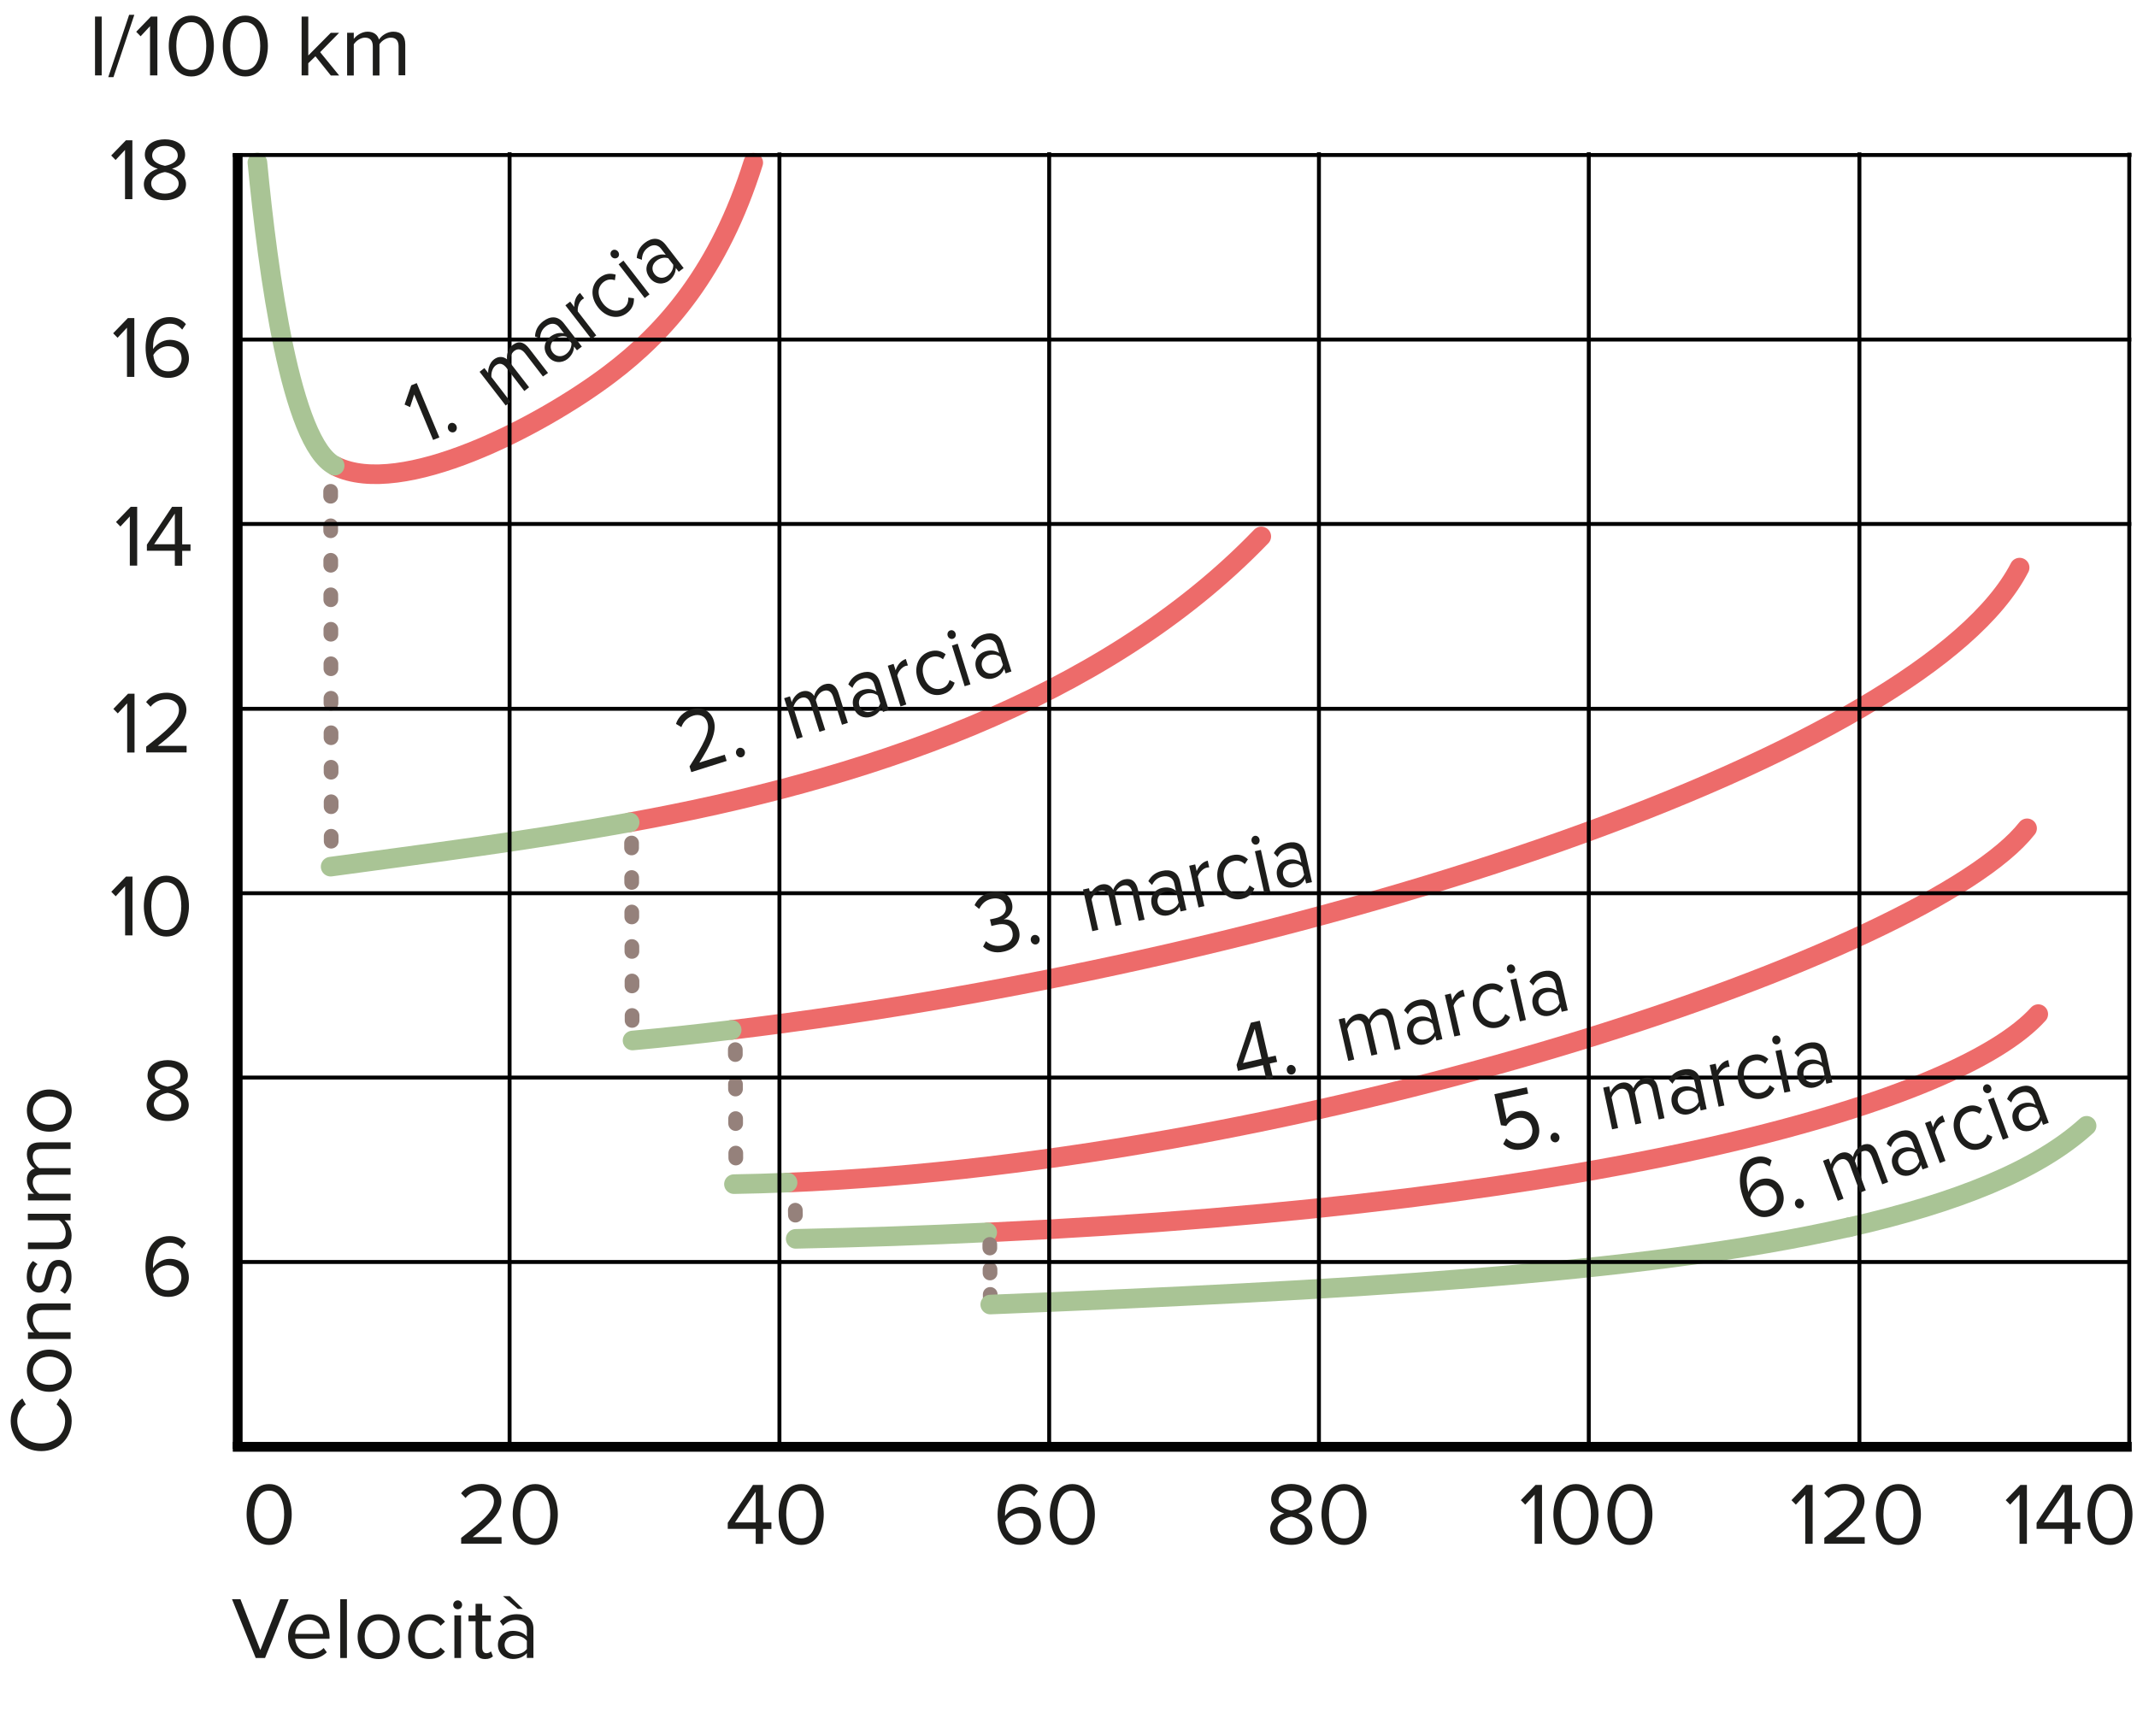 <?xml version="1.0" encoding="utf-8"?>
<!-- Generator: Adobe Illustrator 25.1.0, SVG Export Plug-In . SVG Version: 6.00 Build 0)  -->
<svg version="1.1" id="Ebene_1" xmlns="http://www.w3.org/2000/svg" xmlns:xlink="http://www.w3.org/1999/xlink" x="0px" y="0px"
	 viewBox="0 0 217.94 177.04" style="enable-background:new 0 0 217.94 177.04;" xml:space="preserve">
<style type="text/css">
	.st0{fill:none;stroke:#ED6B6A;stroke-width:2;stroke-linecap:round;stroke-linejoin:round;stroke-miterlimit:3.864;}
	.st1{fill:none;stroke:#A9C495;stroke-width:2;stroke-linecap:round;stroke-linejoin:round;stroke-miterlimit:3.864;}
	
		.st2{fill:none;stroke:#95817B;stroke-width:1.5;stroke-linecap:round;stroke-miterlimit:3.864;stroke-dasharray:0.503,3.015,0.503,3.015,0.503,3.015;}
	.st3{fill:none;}
	.st4{enable-background:new    ;}
	.st5{fill:#1D1D1B;}
	.st6{fill:none;stroke:#000000;}
	.st7{fill:none;stroke:#000000;stroke-width:0.5;}
	.st8{fill:none;stroke:#000000;stroke-width:0.503;}
	.st9{fill:none;stroke:#000000;stroke-width:1.005;}
	
		.st10{fill:none;stroke:#95817B;stroke-width:1.5;stroke-linecap:round;stroke-miterlimit:3.864;stroke-dasharray:0.364,2.185,0.364,2.185,0.364,2.185;}
	.st11{fill:none;stroke:#000000;stroke-width:0.4;}
</style>
<path class="st0" d="M100.69,125.7c64.39-3.01,99.22-13.46,107.18-22.27"/>
<path class="st1" d="M81.15,126.35c6.79-0.14,13.3-0.36,19.53-0.66"/>
<line class="st2" x1="64.41" y1="85.98" x2="64.47" y2="106.15"/>
<line class="st2" x1="74.99" y1="107.05" x2="75.05" y2="120.39"/>
<line class="st2" x1="33.72" y1="50.11" x2="33.78" y2="88.44"/>
<path class="st0" d="M64.21,83.87c23.32-4.23,48.14-12.24,64.42-29.16"/>
<path class="st0" d="M74.61,105.04c60.36-7.28,121.71-28.39,131.36-47.15"/>
<path class="st0" d="M80.31,120.61c53.92-2.19,116.56-23.54,126.42-36.13"/>
<path class="st0" d="M34.24,47.55c6.69,3.28,20.78-3.99,27.92-9.38c5.74-4.33,11.18-10.52,14.66-21.58"/>
<path class="st1" d="M26.25,16.57c1.07,11.21,3.42,28.63,7.88,30.92"/>
<path class="st1" d="M33.72,88.39c9.58-1.31,19.99-2.61,30.49-4.52"/>
<path class="st1" d="M64.51,106.12c3.36-0.31,6.73-0.67,10.11-1.08"/>
<path class="st1" d="M74.85,120.77c1.81-0.03,3.63-0.08,5.47-0.16"/>
<g>
	<rect x="5.28" y="31.33" class="st3" width="14.43" height="11.33"/>
</g>
<g class="st4">
	<path class="st5" d="M12.95,38.44v-5.02l-0.96,1.03l-0.45-0.46l1.5-1.55h0.66v6H12.95z"/>
	<path class="st5" d="M14.85,35.44c0-1.62,0.76-3.1,2.45-3.1c0.77,0,1.29,0.29,1.66,0.72l-0.38,0.56c-0.31-0.36-0.66-0.61-1.28-0.61
		c-1.17,0-1.69,1.18-1.69,2.36c0,0.08,0,0.15,0,0.23c0.26-0.41,0.93-0.94,1.7-0.94c1.08,0,1.96,0.64,1.96,1.92
		c0,1.04-0.79,1.96-2.1,1.96C15.49,38.54,14.85,37.08,14.85,35.44z M18.52,36.61c0-0.88-0.61-1.3-1.38-1.3
		c-0.6,0-1.18,0.37-1.5,0.89c0.06,0.75,0.46,1.67,1.5,1.67C18.07,37.88,18.52,37.17,18.52,36.61z"/>
</g>
<g>
	<rect x="5.28" y="50.58" class="st3" width="14.43" height="11.33"/>
</g>
<g class="st4">
	<path class="st5" d="M13.24,57.69v-5.02l-0.96,1.03l-0.45-0.46l1.5-1.55h0.66v6H13.24z"/>
	<path class="st5" d="M17.83,57.69v-1.52h-2.85v-0.62l2.57-3.86h1.03v3.83h0.85v0.66h-0.85v1.52H17.83z M17.83,52.38l-2.11,3.13
		h2.11V52.38z"/>
</g>
<g>
	<rect x="5.28" y="69.64" class="st3" width="14.43" height="11.33"/>
</g>
<g class="st4">
	<path class="st5" d="M12.97,76.75v-5.02l-0.96,1.03l-0.45-0.46l1.5-1.55h0.66v6H12.97z"/>
	<path class="st5" d="M14.91,76.75v-0.6c2.16-1.69,3.34-2.69,3.34-3.73c0-0.77-0.64-1.1-1.26-1.1c-0.72,0-1.28,0.31-1.63,0.76
		l-0.46-0.48c0.46-0.61,1.24-0.95,2.09-0.95c1,0,2.02,0.57,2.02,1.76c0,1.22-1.24,2.34-2.92,3.66h2.94v0.67H14.91z"/>
</g>
<g>
	<rect x="5.28" y="88.29" class="st3" width="14.43" height="11.33"/>
</g>
<g class="st4">
	<path class="st5" d="M12.76,95.4v-5.02l-0.96,1.03l-0.45-0.46l1.5-1.55h0.66v6H12.76z"/>
	<path class="st5" d="M14.67,92.41c0-1.47,0.65-3.1,2.3-3.1c1.64,0,2.3,1.63,2.3,3.1c0,1.46-0.66,3.11-2.3,3.11
		C15.31,95.51,14.67,93.87,14.67,92.41z M18.49,92.41c0-1.2-0.39-2.43-1.53-2.43c-1.14,0-1.53,1.23-1.53,2.43s0.39,2.44,1.53,2.44
		C18.1,94.85,18.49,93.6,18.49,92.41z"/>
</g>
<g>
	<rect x="5.28" y="107.12" class="st3" width="14.43" height="11.33"/>
</g>
<g class="st4">
	<path class="st5" d="M14.95,112.7c0-0.8,0.68-1.35,1.43-1.58c-0.69-0.2-1.33-0.66-1.33-1.44c0-1.08,1.05-1.56,2.05-1.56
		c0.99,0,2.06,0.48,2.06,1.56c0,0.78-0.65,1.24-1.34,1.44c0.75,0.22,1.43,0.77,1.43,1.58c0,1.02-0.97,1.63-2.15,1.63
		C15.91,114.33,14.95,113.73,14.95,112.7z M18.49,112.62c0-0.78-1.03-1.12-1.4-1.16c-0.37,0.04-1.4,0.38-1.4,1.16
		c0,0.65,0.65,1.04,1.4,1.04C17.83,113.67,18.49,113.27,18.49,112.62z M18.4,109.79c0-0.62-0.59-0.99-1.31-0.99
		c-0.73,0-1.3,0.37-1.3,0.99c0,0.73,0.94,0.97,1.3,1.04C17.47,110.76,18.4,110.52,18.4,109.79z"/>
</g>
<g class="st4">
	<path class="st5" d="M25.15,154.46c0-1.47,0.65-3.1,2.3-3.1c1.64,0,2.3,1.63,2.3,3.1c0,1.46-0.66,3.11-2.3,3.11
		C25.8,157.56,25.15,155.92,25.15,154.46z M28.98,154.46c0-1.2-0.39-2.43-1.53-2.43c-1.14,0-1.53,1.23-1.53,2.43
		s0.39,2.44,1.53,2.44C28.59,156.9,28.98,155.65,28.98,154.46z"/>
</g>
<g class="st4">
</g>
<g class="st4">
	<path class="st5" d="M47.03,157.45v-0.6c2.16-1.69,3.34-2.69,3.34-3.73c0-0.77-0.64-1.1-1.26-1.1c-0.72,0-1.28,0.31-1.63,0.76
		l-0.46-0.48c0.46-0.61,1.24-0.95,2.09-0.95c1,0,2.02,0.57,2.02,1.76c0,1.22-1.24,2.34-2.92,3.66h2.94v0.67H47.03z"/>
	<path class="st5" d="M52.29,154.46c0-1.47,0.65-3.1,2.3-3.1c1.64,0,2.3,1.63,2.3,3.1c0,1.46-0.66,3.11-2.3,3.11
		C52.94,157.56,52.29,155.92,52.29,154.46z M56.12,154.46c0-1.2-0.39-2.43-1.53-2.43c-1.14,0-1.53,1.23-1.53,2.43
		s0.39,2.44,1.53,2.44C55.73,156.9,56.12,155.65,56.12,154.46z"/>
</g>
<g class="st4">
</g>
<g class="st4">
	<path class="st5" d="M77.07,157.45v-1.52h-2.85v-0.62l2.57-3.86h1.03v3.83h0.85v0.66h-0.85v1.52H77.07z M77.07,152.14l-2.11,3.13
		h2.11V152.14z"/>
	<path class="st5" d="M79.41,154.46c0-1.47,0.65-3.1,2.3-3.1c1.64,0,2.3,1.63,2.3,3.1c0,1.46-0.66,3.11-2.3,3.11
		C80.06,157.56,79.41,155.92,79.41,154.46z M83.24,154.46c0-1.2-0.39-2.43-1.53-2.43s-1.53,1.23-1.53,2.43s0.39,2.44,1.53,2.44
		S83.24,155.65,83.24,154.46z"/>
</g>
<g class="st4">
</g>
<g class="st4">
	<path class="st5" d="M101.74,154.46c0-1.62,0.76-3.1,2.45-3.1c0.77,0,1.29,0.29,1.66,0.72l-0.38,0.56
		c-0.31-0.36-0.66-0.61-1.28-0.61c-1.17,0-1.69,1.18-1.69,2.36c0,0.08,0,0.15,0,0.23c0.26-0.41,0.93-0.94,1.7-0.94
		c1.08,0,1.96,0.64,1.96,1.92c0,1.04-0.79,1.96-2.1,1.96C102.38,157.56,101.74,156.09,101.74,154.46z M105.4,155.63
		c0-0.88-0.61-1.3-1.38-1.3c-0.6,0-1.18,0.37-1.5,0.89c0.06,0.75,0.46,1.67,1.5,1.67C104.95,156.9,105.4,156.19,105.4,155.63z"/>
	<path class="st5" d="M107.06,154.46c0-1.47,0.65-3.1,2.3-3.1c1.64,0,2.3,1.63,2.3,3.1c0,1.46-0.66,3.11-2.3,3.11
		C107.71,157.56,107.06,155.92,107.06,154.46z M110.89,154.46c0-1.2-0.39-2.43-1.53-2.43c-1.14,0-1.53,1.23-1.53,2.43
		s0.39,2.44,1.53,2.44C110.5,156.9,110.89,155.65,110.89,154.46z"/>
</g>
<g class="st4">
</g>
<g class="st4">
	<path class="st5" d="M129.54,155.93c0-0.8,0.68-1.35,1.43-1.58c-0.69-0.2-1.33-0.66-1.33-1.44c0-1.08,1.05-1.56,2.05-1.56
		c0.99,0,2.06,0.48,2.06,1.56c0,0.78-0.65,1.24-1.34,1.44c0.75,0.22,1.43,0.77,1.43,1.58c0,1.02-0.97,1.63-2.15,1.63
		C130.5,157.56,129.54,156.96,129.54,155.93z M133.09,155.85c0-0.78-1.03-1.12-1.4-1.16c-0.37,0.04-1.4,0.38-1.4,1.16
		c0,0.65,0.65,1.04,1.4,1.04C132.43,156.9,133.09,156.5,133.09,155.85z M133,153.02c0-0.62-0.59-0.99-1.31-0.99
		c-0.73,0-1.3,0.37-1.3,0.99c0,0.73,0.94,0.97,1.3,1.04C132.06,153.99,133,153.75,133,153.02z"/>
	<path class="st5" d="M134.77,154.46c0-1.47,0.65-3.1,2.3-3.1c1.64,0,2.29,1.63,2.29,3.1c0,1.46-0.66,3.11-2.29,3.11
		C135.42,157.56,134.77,155.92,134.77,154.46z M138.59,154.46c0-1.2-0.39-2.43-1.53-2.43c-1.14,0-1.53,1.23-1.53,2.43
		s0.39,2.44,1.53,2.44C138.21,156.9,138.59,155.65,138.59,154.46z"/>
</g>
<g class="st4">
</g>
<g class="st4">
	<path class="st5" d="M156.51,157.45v-5.02l-0.96,1.03L155.1,153l1.5-1.55h0.66v6H156.51z"/>
	<path class="st5" d="M158.42,154.46c0-1.47,0.65-3.1,2.3-3.1c1.64,0,2.3,1.63,2.3,3.1c0,1.46-0.66,3.11-2.3,3.11
		C159.07,157.56,158.42,155.92,158.42,154.46z M162.25,154.46c0-1.2-0.39-2.43-1.53-2.43s-1.53,1.23-1.53,2.43s0.39,2.44,1.53,2.44
		S162.25,155.65,162.25,154.46z"/>
	<path class="st5" d="M163.93,154.46c0-1.47,0.65-3.1,2.3-3.1c1.64,0,2.29,1.63,2.29,3.1c0,1.46-0.66,3.11-2.29,3.11
		C164.58,157.56,163.93,155.92,163.93,154.46z M167.76,154.46c0-1.2-0.39-2.43-1.53-2.43c-1.14,0-1.53,1.23-1.53,2.43
		s0.39,2.44,1.53,2.44C167.37,156.9,167.76,155.65,167.76,154.46z"/>
</g>
<g class="st4">
</g>
<g class="st4">
	<path class="st5" d="M184.11,157.45v-5.02l-0.96,1.03L182.7,153l1.5-1.55h0.66v6H184.11z"/>
	<path class="st5" d="M186.05,157.45v-0.6c2.16-1.69,3.34-2.69,3.34-3.73c0-0.77-0.64-1.1-1.26-1.1c-0.72,0-1.28,0.31-1.63,0.76
		l-0.46-0.48c0.46-0.61,1.24-0.95,2.09-0.95c1,0,2.02,0.57,2.02,1.76c0,1.22-1.24,2.34-2.92,3.66h2.94v0.67H186.05z"/>
	<path class="st5" d="M191.31,154.46c0-1.47,0.65-3.1,2.3-3.1c1.64,0,2.29,1.63,2.29,3.1c0,1.46-0.66,3.11-2.29,3.11
		C191.96,157.56,191.31,155.92,191.31,154.46z M195.14,154.46c0-1.2-0.39-2.43-1.53-2.43c-1.14,0-1.53,1.23-1.53,2.43
		s0.39,2.44,1.53,2.44C194.75,156.9,195.14,155.65,195.14,154.46z"/>
</g>
<g class="st4">
</g>
<g class="st4">
	<path class="st5" d="M205.96,157.45v-5.02l-0.96,1.03l-0.45-0.46l1.5-1.55h0.66v6H205.96z"/>
	<path class="st5" d="M210.55,157.45v-1.52h-2.85v-0.62l2.58-3.86h1.03v3.83h0.85v0.66h-0.85v1.52H210.55z M210.55,152.14
		l-2.11,3.13h2.11V152.14z"/>
	<path class="st5" d="M212.89,154.46c0-1.47,0.65-3.1,2.3-3.1c1.64,0,2.29,1.63,2.29,3.1c0,1.46-0.66,3.11-2.29,3.11
		C213.54,157.56,212.89,155.92,212.89,154.46z M216.72,154.46c0-1.2-0.39-2.43-1.53-2.43c-1.14,0-1.53,1.23-1.53,2.43
		s0.39,2.44,1.53,2.44C216.33,156.9,216.72,155.65,216.72,154.46z"/>
</g>
<g>
	<rect x="5.01" y="13.2" class="st3" width="14.43" height="11.33"/>
</g>
<g class="st4">
	<path class="st5" d="M12.75,20.31v-5.02l-0.96,1.03l-0.45-0.46l1.5-1.55h0.66v6H12.75z"/>
	<path class="st5" d="M14.67,18.79c0-0.8,0.68-1.35,1.43-1.58c-0.69-0.2-1.33-0.66-1.33-1.44c0-1.08,1.05-1.56,2.05-1.56
		c0.99,0,2.06,0.48,2.06,1.56c0,0.78-0.65,1.24-1.34,1.44c0.75,0.22,1.43,0.77,1.43,1.58c0,1.02-0.97,1.63-2.15,1.63
		C15.63,20.42,14.67,19.82,14.67,18.79z M18.22,18.71c0-0.78-1.03-1.12-1.4-1.16c-0.37,0.04-1.4,0.38-1.4,1.16
		c0,0.65,0.65,1.04,1.4,1.04C17.56,19.75,18.22,19.36,18.22,18.71z M18.13,15.87c0-0.62-0.59-0.99-1.31-0.99
		c-0.73,0-1.3,0.37-1.3,0.99c0,0.73,0.94,0.97,1.3,1.04C17.19,16.85,18.13,16.6,18.13,15.87z"/>
</g>
<g class="st4">
	<path class="st5" d="M9.69,7.69v-6h0.68v6H9.69z"/>
	<path class="st5" d="M11.04,7.87l2.13-6.36h0.53l-2.13,6.36H11.04z"/>
	<path class="st5" d="M15.3,7.69V2.67l-0.96,1.03l-0.45-0.46l1.5-1.55h0.66v6H15.3z"/>
	<path class="st5" d="M17.21,4.69c0-1.47,0.65-3.1,2.3-3.1c1.64,0,2.3,1.63,2.3,3.1c0,1.46-0.66,3.11-2.3,3.11
		C17.86,7.8,17.21,6.15,17.21,4.69z M21.04,4.69c0-1.2-0.39-2.43-1.53-2.43c-1.14,0-1.53,1.23-1.53,2.43s0.39,2.44,1.53,2.44
		C20.65,7.13,21.04,5.89,21.04,4.69z"/>
	<path class="st5" d="M22.72,4.69c0-1.47,0.65-3.1,2.3-3.1c1.64,0,2.3,1.63,2.3,3.1c0,1.46-0.66,3.11-2.3,3.11
		C23.37,7.8,22.72,6.15,22.72,4.69z M26.54,4.69c0-1.2-0.39-2.43-1.53-2.43c-1.14,0-1.53,1.23-1.53,2.43s0.39,2.44,1.53,2.44
		C26.16,7.13,26.54,5.89,26.54,4.69z"/>
	<path class="st5" d="M33.73,7.69l-1.56-1.95l-0.73,0.71v1.24h-0.68v-6h0.68v3.97l2.29-2.31h0.85l-1.93,1.97l1.94,2.38H33.73z"/>
	<path class="st5" d="M40.65,7.69V4.74c0-0.55-0.23-0.9-0.8-0.9c-0.45,0-0.93,0.32-1.15,0.67v3.19h-0.68V4.74
		c0-0.55-0.23-0.9-0.8-0.9c-0.44,0-0.91,0.32-1.14,0.68v3.18H35.4V3.34h0.68v0.63c0.19-0.28,0.77-0.74,1.41-0.74
		c0.66,0,1.04,0.36,1.16,0.81c0.24-0.4,0.83-0.81,1.46-0.81c0.79,0,1.22,0.44,1.22,1.31v3.14H40.65z"/>
</g>
<line class="st6" x1="24.24" y1="147.78" x2="24.24" y2="15.64"/>
<line class="st6" x1="23.74" y1="147.56" x2="217.4" y2="147.56"/>
<g>
	<rect x="5.26" y="125.06" class="st3" width="14.43" height="11.33"/>
</g>
<g class="st4">
	<path class="st5" d="M14.84,129.17c0-1.62,0.76-3.1,2.45-3.1c0.77,0,1.29,0.29,1.66,0.72l-0.38,0.56
		c-0.31-0.36-0.66-0.61-1.28-0.61c-1.17,0-1.69,1.18-1.69,2.36c0,0.08,0,0.15,0,0.23c0.26-0.41,0.93-0.94,1.7-0.94
		c1.08,0,1.96,0.64,1.96,1.92c0,1.04-0.79,1.96-2.1,1.96C15.48,132.28,14.84,130.81,14.84,129.17z M18.5,130.34
		c0-0.88-0.61-1.3-1.38-1.3c-0.6,0-1.18,0.37-1.5,0.89c0.06,0.75,0.46,1.67,1.5,1.67C18.05,131.61,18.5,130.91,18.5,130.34z"/>
</g>
<path class="st7" d="M78.89,6.06"/>
<path class="st8" d="M79.46,147.56"/>
<path class="st9" d="M217.21,147.56"/>
<path class="st6" d="M23.85,147.56"/>
<line class="st2" x1="81.11" y1="123.43" x2="81.17" y2="126.25"/>
<line class="st10" x1="100.99" y1="132.38" x2="100.93" y2="125.38"/>
<path class="st1" d="M188.57,125.17c10.91-2.48,19.22-5.79,24.23-10.35"/>
<path class="st1" d="M100.99,133.05c35.56-1.44,66.45-3.09,87.58-7.89"/>
<line class="st11" x1="51.97" y1="147.56" x2="51.97" y2="15.53"/>
<line class="st11" x1="107" y1="147.56" x2="107" y2="15.53"/>
<line class="st11" x1="134.51" y1="147.56" x2="134.51" y2="15.53"/>
<line class="st11" x1="162.03" y1="147.56" x2="162.03" y2="15.53"/>
<line class="st11" x1="189.63" y1="147.57" x2="189.63" y2="15.54"/>
<line class="st11" x1="79.49" y1="147.58" x2="79.49" y2="15.55"/>
<line class="st11" x1="24.12" y1="128.71" x2="217.05" y2="128.71"/>
<line class="st11" x1="24.12" y1="109.9" x2="217.05" y2="109.9"/>
<line class="st11" x1="24.12" y1="91.1" x2="217.05" y2="91.1"/>
<line class="st11" x1="24.12" y1="72.29" x2="217.05" y2="72.29"/>
<line class="st11" x1="24.42" y1="53.44" x2="217.36" y2="53.44"/>
<line class="st11" x1="24.42" y1="34.63" x2="217.36" y2="34.63"/>
<line class="st11" x1="23.74" y1="15.81" x2="217.38" y2="15.81"/>
<line class="st11" x1="217.15" y1="148.01" x2="217.15" y2="15.57"/>
<g>
	<rect x="1.19" y="80.22" class="st3" width="12.5" height="68.23"/>
</g>
<g class="st4">
	<path class="st5" d="M4.2,148c-1.85,0-3.11-1.36-3.11-3.09c0-1.06,0.5-1.8,1.19-2.28l0.35,0.62c-0.51,0.34-0.87,0.97-0.87,1.66
		c0,1.31,1,2.31,2.44,2.31c1.42,0,2.44-1,2.44-2.31c0-0.68-0.37-1.31-0.87-1.66l0.34-0.63c0.69,0.5,1.2,1.22,1.2,2.29
		C7.3,146.64,6.04,148,4.2,148z"/>
	<path class="st5" d="M5.02,141.95c-1.26,0-2.28-0.83-2.28-2.15c0-1.32,1.02-2.15,2.28-2.15s2.29,0.83,2.29,2.15
		C7.3,141.12,6.28,141.95,5.02,141.95z M5.02,138.36c-0.88,0-1.67,0.51-1.67,1.44c0,0.93,0.79,1.44,1.67,1.44
		c0.89,0,1.68-0.51,1.68-1.44C6.7,138.87,5.91,138.36,5.02,138.36z"/>
	<path class="st5" d="M7.2,133.61H4.35c-0.77,0-1.01,0.4-1.01,0.98c0,0.53,0.32,1.03,0.68,1.29H7.2v0.68H2.85v-0.68h0.63
		c-0.37-0.31-0.74-0.9-0.74-1.56c0-0.9,0.46-1.38,1.4-1.38H7.2V133.61z"/>
	<path class="st5" d="M6.62,131.95l-0.49-0.34c0.33-0.29,0.62-0.84,0.62-1.43c0-0.67-0.31-1.04-0.75-1.04
		c-1.05,0-0.41,2.69-2.02,2.69c-0.68,0-1.25-0.58-1.25-1.61c0-0.75,0.28-1.27,0.63-1.61l0.47,0.32c-0.31,0.26-0.55,0.73-0.55,1.3
		c0,0.59,0.3,0.96,0.68,0.96c0.95,0,0.32-2.69,2.02-2.69c0.73,0,1.31,0.58,1.31,1.7C7.3,130.92,7.08,131.51,6.62,131.95z"/>
	<path class="st5" d="M7.2,124.46H6.58c0.38,0.33,0.72,0.9,0.72,1.55c0,0.91-0.45,1.39-1.39,1.39H2.85v-0.68h2.86
		c0.76,0,0.99-0.39,0.99-0.98c0-0.52-0.31-1.03-0.66-1.28h-3.2v-0.67H7.2V124.46z"/>
	<path class="st5" d="M7.2,117.19H4.24c-0.55,0-0.9,0.23-0.9,0.8c0,0.45,0.32,0.93,0.67,1.15H7.2v0.67H4.24
		c-0.55,0-0.9,0.23-0.9,0.8c0,0.44,0.32,0.91,0.68,1.14H7.2v0.68H2.85v-0.68h0.63c-0.28-0.19-0.74-0.77-0.74-1.41
		c0-0.66,0.36-1.04,0.81-1.16c-0.4-0.24-0.81-0.83-0.81-1.46c0-0.79,0.44-1.21,1.31-1.21H7.2V117.19z"/>
	<path class="st5" d="M5.02,115.42c-1.26,0-2.28-0.83-2.28-2.15s1.02-2.15,2.28-2.15s2.29,0.83,2.29,2.15S6.28,115.42,5.02,115.42z
		 M5.02,111.83c-0.88,0-1.67,0.51-1.67,1.44s0.79,1.44,1.67,1.44c0.89,0,1.68-0.51,1.68-1.44S5.91,111.83,5.02,111.83z"/>
</g>
<rect x="23.58" y="163.1" class="st3" width="95.23" height="12.5"/>
<g class="st4">
	<path class="st5" d="M26.08,169.1l-2.42-6h0.86l2.03,5.19l2.03-5.19h0.86l-2.41,6H26.08z"/>
	<path class="st5" d="M29.38,166.92c0-1.26,0.9-2.28,2.14-2.28c1.31,0,2.09,1.03,2.09,2.33v0.17H30.1c0.05,0.82,0.62,1.5,1.56,1.5
		c0.5,0,1-0.2,1.35-0.56l0.32,0.44c-0.44,0.43-1.03,0.68-1.73,0.68C30.31,169.21,29.38,168.28,29.38,166.92z M31.52,165.2
		c-0.93,0-1.39,0.78-1.42,1.44h2.85C32.94,166,32.51,165.2,31.52,165.2z"/>
	<path class="st5" d="M34.7,169.1v-6h0.68v6H34.7z"/>
	<path class="st5" d="M36.47,166.92c0-1.26,0.83-2.28,2.15-2.28s2.15,1.02,2.15,2.28s-0.83,2.29-2.15,2.29
		S36.47,168.18,36.47,166.92z M40.07,166.92c0-0.88-0.51-1.67-1.44-1.67s-1.44,0.79-1.44,1.67c0,0.89,0.51,1.68,1.44,1.68
		S40.07,167.81,40.07,166.92z"/>
	<path class="st5" d="M41.62,166.92c0-1.29,0.87-2.28,2.17-2.28c0.79,0,1.26,0.32,1.59,0.76l-0.45,0.41
		c-0.29-0.4-0.66-0.56-1.11-0.56c-0.92,0-1.5,0.71-1.5,1.67s0.58,1.68,1.5,1.68c0.45,0,0.82-0.18,1.11-0.57l0.45,0.41
		c-0.33,0.43-0.8,0.76-1.59,0.76C42.49,169.21,41.62,168.21,41.62,166.92z"/>
	<path class="st5" d="M46.22,163.68c0-0.25,0.21-0.46,0.46-0.46c0.25,0,0.45,0.21,0.45,0.46s-0.2,0.45-0.45,0.45
		C46.43,164.13,46.22,163.93,46.22,163.68z M46.34,169.1v-4.35h0.68v4.35H46.34z"/>
	<path class="st5" d="M48.5,168.19v-2.84h-0.72v-0.59h0.72v-1.19h0.68v1.19h0.88v0.59h-0.88v2.7c0,0.32,0.14,0.56,0.43,0.56
		c0.2,0,0.37-0.09,0.46-0.19l0.2,0.51c-0.17,0.16-0.41,0.28-0.8,0.28C48.82,169.21,48.5,168.84,48.5,168.19z"/>
	<path class="st5" d="M53.73,169.1v-0.5c-0.35,0.4-0.86,0.6-1.44,0.6c-0.73,0-1.51-0.5-1.51-1.44c0-0.98,0.77-1.43,1.51-1.43
		c0.59,0,1.09,0.19,1.44,0.58v-0.78c0-0.58-0.47-0.91-1.1-0.91c-0.52,0-0.95,0.18-1.33,0.6l-0.32-0.47
		c0.47-0.49,1.03-0.72,1.74-0.72c0.93,0,1.68,0.41,1.68,1.47v2.99H53.73z M52.81,164.09l-1.52-1.3h0.7l1.33,1.3H52.81z
		 M53.73,168.18v-0.83c-0.26-0.35-0.72-0.53-1.19-0.53c-0.64,0-1.08,0.4-1.08,0.95c0,0.56,0.44,0.95,1.08,0.95
		C53.01,168.72,53.47,168.54,53.73,168.18z"/>
</g>
<rect x="152.37" y="107.42" transform="matrix(0.978 -0.208 0.208 0.978 -19.729 38.47)" class="st3" width="40.49" height="10.8"/>
<g class="st4">
	<path class="st5" d="M153.3,116.68l0.31-0.58c0.46,0.42,1,0.6,1.66,0.46c0.74-0.16,1.13-0.81,0.98-1.53
		c-0.17-0.77-0.78-1.16-1.51-1c-0.47,0.1-0.85,0.36-1.13,0.81l-0.54-0.08l-0.67-3.16l3.31-0.71l0.14,0.65l-2.64,0.56l0.44,2.04
		c0.21-0.34,0.61-0.68,1.15-0.8c0.91-0.19,1.87,0.29,2.13,1.51c0.25,1.19-0.43,2.12-1.52,2.35
		C154.5,117.41,153.83,117.17,153.3,116.68z"/>
	<path class="st5" d="M158.14,116.11c-0.06-0.26,0.1-0.53,0.34-0.58c0.24-0.05,0.49,0.12,0.55,0.39c0.06,0.27-0.1,0.53-0.34,0.58
		S158.19,116.37,158.14,116.11z"/>
	<path class="st5" d="M169.16,114.17l-0.62-2.89c-0.11-0.54-0.4-0.83-0.91-0.72c-0.41,0.09-0.77,0.49-0.9,0.87l0.66,3.12l-0.61,0.13
		l-0.62-2.89c-0.11-0.54-0.39-0.84-0.91-0.73c-0.4,0.08-0.75,0.49-0.89,0.88l0.66,3.11l-0.61,0.13l-0.91-4.25l0.61-0.13l0.13,0.62
		c0.11-0.31,0.54-0.87,1.12-0.99c0.59-0.13,1.01,0.15,1.22,0.57c0.14-0.43,0.58-0.95,1.15-1.07c0.71-0.15,1.19,0.2,1.37,1.05
		l0.65,3.07L169.16,114.17z"/>
	<path class="st5" d="M173.44,113.26l-0.1-0.48c-0.23,0.46-0.65,0.75-1.17,0.87c-0.66,0.14-1.47-0.19-1.67-1.12
		c-0.2-0.96,0.4-1.55,1.07-1.69c0.54-0.11,1.02-0.02,1.42,0.29l-0.16-0.77c-0.12-0.56-0.61-0.8-1.18-0.68
		c-0.47,0.1-0.82,0.36-1.08,0.85l-0.38-0.4c0.32-0.57,0.78-0.9,1.42-1.04c0.84-0.18,1.6,0.08,1.82,1.11l0.62,2.92L173.44,113.26z
		 M173.25,112.36l-0.17-0.81c-0.31-0.29-0.76-0.38-1.18-0.29c-0.58,0.12-0.89,0.59-0.78,1.13c0.12,0.54,0.6,0.85,1.17,0.73
		C172.71,113.03,173.08,112.76,173.25,112.36z"/>
	<path class="st5" d="M175.27,112.87l-0.91-4.25l0.61-0.13l0.14,0.68c0.22-0.51,0.61-0.94,1.14-1.05l0.14,0.68
		c-0.07,0.01-0.15,0.01-0.24,0.03c-0.38,0.08-0.82,0.53-0.93,0.91l0.64,3.01L175.27,112.87z"/>
	<path class="st5" d="M177.27,110.22c-0.27-1.26,0.31-2.4,1.48-2.64c0.71-0.15,1.2,0.08,1.59,0.43l-0.32,0.48
		c-0.34-0.33-0.71-0.42-1.12-0.33c-0.83,0.18-1.21,0.98-1.01,1.93c0.2,0.94,0.88,1.54,1.71,1.36c0.41-0.09,0.7-0.33,0.88-0.77
		l0.49,0.32c-0.21,0.49-0.57,0.89-1.28,1.05C178.54,112.28,177.54,111.47,177.27,110.22z"/>
	<path class="st5" d="M180.75,106.16c-0.05-0.25,0.09-0.49,0.32-0.54c0.23-0.05,0.45,0.12,0.5,0.36s-0.08,0.48-0.31,0.53
		S180.8,106.41,180.75,106.16z M181.98,111.44l-0.91-4.25l0.61-0.13l0.91,4.25L181.98,111.44z"/>
	<path class="st5" d="M186.26,110.53l-0.1-0.48c-0.23,0.46-0.65,0.75-1.17,0.87c-0.66,0.14-1.47-0.19-1.67-1.12
		c-0.2-0.96,0.4-1.55,1.07-1.69c0.54-0.11,1.02-0.03,1.42,0.29l-0.16-0.77c-0.12-0.56-0.61-0.8-1.18-0.68
		c-0.47,0.1-0.82,0.36-1.08,0.85l-0.38-0.4c0.32-0.57,0.78-0.9,1.42-1.04c0.84-0.18,1.6,0.08,1.82,1.11l0.62,2.92L186.26,110.53z
		 M186.07,109.63l-0.17-0.81c-0.31-0.29-0.76-0.38-1.18-0.29c-0.58,0.12-0.89,0.59-0.78,1.13c0.12,0.54,0.6,0.85,1.17,0.72
		C185.53,110.3,185.91,110.03,186.07,109.63z"/>
</g>
<rect x="125.61" y="99.74" transform="matrix(0.975 -0.224 0.224 0.975 -19.775 35.814)" class="st3" width="44.98" height="10.8"/>
<g class="st4">
	<path class="st5" d="M129.15,110.11l-0.34-1.48l-2.56,0.59l-0.14-0.61l1.45-4.3l0.92-0.21l0.86,3.73l0.76-0.17l0.15,0.64
		l-0.76,0.17l0.34,1.48L129.15,110.11z M127.96,104.93l-1.19,3.49l1.89-0.44L127.96,104.93z"/>
	<path class="st5" d="M131.24,109.21c-0.06-0.26,0.09-0.53,0.33-0.59c0.24-0.05,0.5,0.12,0.56,0.38c0.06,0.26-0.09,0.53-0.33,0.58
		C131.55,109.65,131.3,109.48,131.24,109.21z"/>
	<path class="st5" d="M142.23,107.11l-0.66-2.88c-0.12-0.54-0.41-0.83-0.92-0.71c-0.4,0.09-0.76,0.5-0.89,0.89l0.71,3.11l-0.61,0.14
		l-0.66-2.88c-0.12-0.54-0.4-0.83-0.92-0.71c-0.4,0.09-0.75,0.5-0.88,0.89l0.71,3.1l-0.61,0.14l-0.97-4.24l0.61-0.14l0.14,0.62
		c0.11-0.31,0.52-0.88,1.11-1.01c0.59-0.14,1.01,0.14,1.22,0.55c0.13-0.44,0.56-0.96,1.13-1.09c0.71-0.16,1.19,0.18,1.39,1.03
		l0.7,3.06L142.23,107.11z"/>
	<path class="st5" d="M146.49,106.13l-0.11-0.48c-0.23,0.46-0.63,0.76-1.16,0.88c-0.65,0.15-1.47-0.17-1.68-1.09
		c-0.22-0.96,0.38-1.56,1.04-1.71c0.53-0.12,1.02-0.04,1.43,0.27l-0.18-0.76c-0.13-0.56-0.62-0.79-1.19-0.66
		c-0.47,0.11-0.81,0.37-1.06,0.86l-0.39-0.39c0.31-0.57,0.76-0.91,1.4-1.06c0.83-0.19,1.61,0.06,1.84,1.08l0.67,2.91L146.49,106.13z
		 M146.29,105.23l-0.19-0.81c-0.31-0.29-0.77-0.37-1.19-0.27c-0.58,0.13-0.88,0.61-0.76,1.14c0.12,0.54,0.61,0.84,1.18,0.71
		C145.76,105.91,146.13,105.64,146.29,105.23z"/>
	<path class="st5" d="M148.32,105.71l-0.97-4.24l0.61-0.14l0.15,0.68c0.21-0.51,0.59-0.95,1.12-1.07l0.16,0.68
		c-0.08,0.01-0.15,0.02-0.24,0.04c-0.38,0.09-0.81,0.54-0.91,0.92l0.69,3L148.32,105.71z"/>
	<path class="st5" d="M150.28,103.02c-0.29-1.25,0.28-2.4,1.44-2.67c0.71-0.16,1.21,0.05,1.6,0.41l-0.31,0.49
		c-0.35-0.33-0.71-0.41-1.12-0.32c-0.83,0.19-1.19,1-0.98,1.94c0.21,0.94,0.9,1.52,1.73,1.33c0.41-0.09,0.7-0.34,0.87-0.78l0.5,0.31
		c-0.2,0.49-0.55,0.9-1.26,1.07C151.57,105.07,150.57,104.28,150.28,103.02z"/>
	<path class="st5" d="M153.69,98.91c-0.06-0.25,0.08-0.49,0.31-0.54c0.23-0.05,0.45,0.11,0.51,0.35c0.06,0.25-0.08,0.48-0.3,0.53
		C153.97,99.31,153.74,99.16,153.69,98.91z M155.01,104.17l-0.97-4.24l0.61-0.14l0.97,4.24L155.01,104.17z"/>
	<path class="st5" d="M159.27,103.19l-0.11-0.48c-0.23,0.46-0.63,0.76-1.16,0.89c-0.66,0.15-1.47-0.17-1.68-1.09
		c-0.22-0.96,0.38-1.55,1.04-1.71c0.53-0.12,1.02-0.04,1.43,0.27l-0.17-0.76c-0.13-0.56-0.62-0.79-1.19-0.66
		c-0.47,0.11-0.81,0.37-1.06,0.86l-0.39-0.39c0.31-0.57,0.76-0.91,1.4-1.06c0.83-0.19,1.61,0.06,1.84,1.08l0.67,2.91L159.27,103.19z
		 M159.06,102.3l-0.19-0.81c-0.31-0.29-0.77-0.37-1.19-0.27c-0.58,0.13-0.88,0.61-0.76,1.15c0.12,0.54,0.61,0.84,1.18,0.71
		C158.54,102.97,158.91,102.7,159.06,102.3z"/>
</g>
<rect x="99.61" y="87.05" transform="matrix(0.976 -0.217 0.217 0.976 -17.235 28.295)" class="st3" width="40.63" height="10.79"/>
<g class="st4">
	<path class="st5" d="M100.26,96.54l0.29-0.55c0.42,0.39,1.04,0.58,1.68,0.44c0.79-0.18,1.17-0.71,1.02-1.38
		c-0.16-0.73-0.78-0.91-1.58-0.74c-0.23,0.05-0.48,0.11-0.56,0.13l-0.15-0.67c0.09-0.01,0.34-0.07,0.56-0.12
		c0.68-0.15,1.19-0.57,1.04-1.25c-0.15-0.65-0.77-0.88-1.43-0.73c-0.59,0.13-0.97,0.47-1.27,1.03l-0.47-0.38
		c0.27-0.6,0.81-1.13,1.65-1.32c1.04-0.23,1.95,0.17,2.17,1.15c0.19,0.85-0.37,1.42-0.85,1.62c0.5-0.06,1.36,0.22,1.57,1.17
		c0.22,0.97-0.35,1.85-1.54,2.11C101.48,97.28,100.71,96.99,100.26,96.54z"/>
	<path class="st5" d="M105.13,95.94c-0.06-0.26,0.09-0.53,0.34-0.58s0.5,0.12,0.55,0.38s-0.1,0.53-0.34,0.58
		S105.19,96.21,105.13,95.94z"/>
	<path class="st5" d="M116.13,93.91l-0.64-2.88c-0.12-0.54-0.41-0.83-0.92-0.72c-0.41,0.09-0.77,0.5-0.89,0.88l0.69,3.11l-0.61,0.14
		l-0.64-2.88c-0.12-0.54-0.4-0.83-0.92-0.72c-0.4,0.09-0.75,0.5-0.88,0.89l0.69,3.1l-0.61,0.14l-0.95-4.25l0.61-0.13l0.14,0.62
		c0.11-0.31,0.53-0.87,1.11-1c0.59-0.13,1.01,0.14,1.22,0.56c0.13-0.43,0.57-0.96,1.14-1.08c0.71-0.16,1.19,0.19,1.38,1.04
		l0.68,3.07L116.13,93.91z"/>
	<path class="st5" d="M120.4,92.96l-0.11-0.48c-0.23,0.46-0.64,0.76-1.17,0.88c-0.66,0.15-1.47-0.18-1.67-1.1
		c-0.21-0.96,0.39-1.55,1.05-1.7c0.53-0.12,1.02-0.03,1.42,0.28l-0.17-0.77c-0.12-0.56-0.62-0.79-1.19-0.67
		c-0.47,0.1-0.81,0.36-1.07,0.86l-0.38-0.39c0.31-0.57,0.77-0.91,1.41-1.05c0.83-0.19,1.61,0.07,1.83,1.09l0.65,2.92L120.4,92.96z
		 M120.2,92.06l-0.18-0.81c-0.31-0.29-0.76-0.37-1.18-0.28c-0.58,0.13-0.89,0.6-0.77,1.14c0.12,0.54,0.6,0.84,1.18,0.72
		C119.67,92.73,120.05,92.46,120.2,92.06z"/>
	<path class="st5" d="M122.23,92.55l-0.95-4.25l0.61-0.14l0.15,0.68c0.22-0.51,0.6-0.94,1.13-1.06l0.15,0.68
		c-0.07,0.01-0.15,0.01-0.24,0.03c-0.38,0.08-0.82,0.53-0.92,0.92l0.67,3.01L122.23,92.55z"/>
	<path class="st5" d="M124.21,89.88c-0.28-1.26,0.29-2.4,1.46-2.66c0.71-0.16,1.2,0.06,1.6,0.42l-0.32,0.49
		c-0.35-0.33-0.71-0.41-1.12-0.32c-0.83,0.18-1.2,1-0.99,1.94c0.21,0.94,0.89,1.53,1.72,1.34c0.41-0.09,0.7-0.34,0.87-0.78l0.5,0.31
		c-0.21,0.49-0.56,0.9-1.27,1.06C125.49,91.93,124.49,91.13,124.21,89.88z"/>
	<path class="st5" d="M127.64,85.79c-0.05-0.25,0.09-0.49,0.31-0.54c0.23-0.05,0.45,0.11,0.5,0.36c0.05,0.25-0.08,0.48-0.31,0.53
		C127.93,86.19,127.7,86.03,127.64,85.79z M128.93,91.06l-0.95-4.24l0.61-0.14l0.95,4.25L128.93,91.06z"/>
	<path class="st5" d="M133.2,90.1l-0.11-0.48c-0.23,0.46-0.64,0.76-1.17,0.88c-0.66,0.15-1.47-0.18-1.67-1.1
		c-0.21-0.96,0.38-1.55,1.05-1.7c0.53-0.12,1.02-0.03,1.42,0.28l-0.17-0.76c-0.12-0.56-0.62-0.79-1.19-0.67
		c-0.47,0.1-0.81,0.36-1.07,0.86l-0.38-0.4c0.31-0.57,0.77-0.91,1.41-1.05c0.83-0.19,1.61,0.07,1.83,1.09l0.65,2.92L133.2,90.1z
		 M133,89.21l-0.18-0.81c-0.31-0.29-0.76-0.37-1.19-0.28c-0.58,0.13-0.89,0.6-0.77,1.14c0.12,0.54,0.6,0.84,1.18,0.71
		C132.47,89.88,132.84,89.61,133,89.21z"/>
</g>
<rect x="68.97" y="66.89" transform="matrix(0.954 -0.3 0.3 0.954 -17.574 30.034)" class="st3" width="40.24" height="10.79"/>
<g class="st4">
	<path class="st5" d="M70.5,78.75l-0.18-0.58c1.39-2.21,2.13-3.49,1.82-4.48c-0.23-0.74-0.89-0.87-1.44-0.7
		c-0.63,0.2-1.03,0.65-1.21,1.17l-0.55-0.33c0.22-0.71,0.81-1.25,1.55-1.48c0.88-0.28,1.94-0.02,2.3,1.13
		c0.37,1.17-0.39,2.58-1.47,4.3l2.59-0.81l0.2,0.64L70.5,78.75z"/>
	<path class="st5" d="M75.08,76.89c-0.08-0.26,0.05-0.53,0.29-0.61c0.24-0.07,0.5,0.08,0.58,0.33c0.08,0.26-0.05,0.54-0.29,0.61
		C75.43,77.3,75.17,77.15,75.08,76.89z"/>
	<path class="st5" d="M85.87,73.92l-0.89-2.82c-0.16-0.52-0.48-0.79-0.97-0.64c-0.4,0.12-0.72,0.56-0.81,0.95l0.96,3.04l-0.59,0.19
		l-0.89-2.82c-0.16-0.52-0.47-0.8-0.97-0.64c-0.39,0.12-0.7,0.56-0.8,0.96l0.95,3.03l-0.59,0.19l-1.3-4.15l0.59-0.19l0.19,0.6
		c0.08-0.32,0.45-0.92,1.02-1.09c0.58-0.18,1.02,0.06,1.26,0.45c0.09-0.45,0.49-1,1.04-1.18c0.7-0.22,1.2,0.08,1.46,0.92l0.94,3
		L85.87,73.92z"/>
	<path class="st5" d="M90.05,72.61l-0.15-0.47c-0.19,0.48-0.57,0.81-1.09,0.97c-0.64,0.2-1.48-0.05-1.76-0.96
		c-0.29-0.94,0.25-1.58,0.9-1.78c0.52-0.16,1.01-0.12,1.44,0.16l-0.23-0.75c-0.17-0.55-0.69-0.74-1.24-0.56
		c-0.46,0.14-0.78,0.43-0.99,0.94l-0.42-0.36c0.27-0.59,0.69-0.97,1.31-1.17c0.82-0.26,1.6-0.07,1.92,0.93l0.9,2.85L90.05,72.61z
		 M89.77,71.73l-0.25-0.79c-0.34-0.26-0.79-0.31-1.21-0.18c-0.56,0.18-0.83,0.68-0.67,1.2c0.17,0.53,0.67,0.79,1.24,0.61
		C89.3,72.45,89.65,72.15,89.77,71.73z"/>
	<path class="st5" d="M91.84,72.05l-1.3-4.15l0.59-0.19l0.21,0.66c0.17-0.53,0.51-0.99,1.04-1.16l0.21,0.66
		c-0.07,0.01-0.15,0.03-0.24,0.05c-0.37,0.12-0.77,0.6-0.84,0.99l0.92,2.94L91.84,72.05z"/>
	<path class="st5" d="M93.58,69.22c-0.39-1.23,0.09-2.41,1.23-2.77c0.7-0.22,1.21-0.04,1.63,0.28l-0.27,0.51
		c-0.37-0.3-0.75-0.35-1.14-0.23c-0.81,0.25-1.11,1.09-0.82,2.01c0.29,0.92,1.02,1.44,1.83,1.19c0.4-0.12,0.67-0.4,0.8-0.85
		l0.52,0.27c-0.16,0.5-0.48,0.94-1.17,1.16C95.03,71.16,93.96,70.45,93.58,69.22z"/>
	<path class="st5" d="M96.65,64.85c-0.08-0.24,0.04-0.5,0.27-0.56c0.22-0.07,0.46,0.07,0.53,0.31c0.08,0.24-0.04,0.48-0.26,0.55
		C96.97,65.22,96.73,65.09,96.65,64.85z M98.38,69.99l-1.3-4.15l0.59-0.19l1.3,4.15L98.38,69.99z"/>
	<path class="st5" d="M102.56,68.68l-0.15-0.47c-0.19,0.48-0.57,0.81-1.09,0.97c-0.64,0.2-1.48-0.05-1.76-0.96
		c-0.29-0.94,0.25-1.58,0.9-1.78c0.52-0.16,1.01-0.12,1.44,0.16l-0.23-0.75c-0.17-0.55-0.68-0.74-1.24-0.56
		c-0.46,0.14-0.78,0.43-0.99,0.94l-0.42-0.36c0.27-0.59,0.69-0.97,1.31-1.17c0.82-0.26,1.6-0.07,1.92,0.93l0.9,2.85L102.56,68.68z
		 M102.28,67.8l-0.25-0.79c-0.33-0.26-0.79-0.31-1.2-0.18c-0.56,0.18-0.83,0.68-0.67,1.2c0.17,0.53,0.67,0.79,1.24,0.61
		C101.81,68.52,102.16,68.22,102.28,67.8z"/>
</g>
<rect x="41.82" y="37.62" transform="matrix(0.923 -0.385 0.385 0.923 -12.569 21.222)" class="st3" width="9.84" height="8.8"/>
<g class="st4">
	<path class="st5" d="M44.17,44.87l-1.93-4.64l-0.42,1.29l-0.56-0.26l0.68-1.96l0.56-0.23l2.31,5.54L44.17,44.87z"/>
	<path class="st5" d="M45.71,43.79c-0.1-0.25,0-0.54,0.23-0.63c0.23-0.1,0.51,0.03,0.61,0.28s0,0.54-0.23,0.63
		C46.09,44.16,45.81,44.04,45.71,43.79z"/>
</g>
<rect x="185.77" y="112.07" transform="matrix(0.938 -0.347 0.347 0.938 -28.401 76.483)" class="st3" width="26.78" height="10.79"/>
<g class="st4">
	<path class="st5" d="M191.96,120.79l-1.03-2.77c-0.19-0.52-0.51-0.77-1-0.59c-0.39,0.14-0.69,0.59-0.76,0.99l1.11,2.99l-0.58,0.22
		l-1.03-2.77c-0.19-0.51-0.51-0.77-1.01-0.59c-0.38,0.14-0.67,0.59-0.75,1l1.1,2.98l-0.58,0.22l-1.51-4.08l0.58-0.22l0.22,0.59
		c0.07-0.32,0.41-0.94,0.97-1.15c0.57-0.21,1.02,0,1.29,0.39c0.07-0.45,0.44-1.02,0.98-1.23c0.68-0.25,1.2,0.02,1.51,0.84l1.09,2.95
		L191.96,120.79z"/>
	<path class="st5" d="M196.07,119.27l-0.17-0.46c-0.17,0.48-0.53,0.84-1.04,1.03c-0.63,0.23-1.48,0.02-1.81-0.87
		c-0.34-0.92,0.17-1.59,0.81-1.83c0.51-0.19,1.01-0.17,1.45,0.09l-0.27-0.73c-0.2-0.54-0.72-0.7-1.26-0.5
		c-0.45,0.17-0.76,0.47-0.94,0.99l-0.43-0.34c0.24-0.61,0.64-1,1.25-1.23c0.8-0.3,1.6-0.15,1.96,0.84l1.04,2.8L196.07,119.27z
		 M195.75,118.41l-0.29-0.78c-0.35-0.25-0.81-0.27-1.21-0.12c-0.55,0.21-0.8,0.72-0.61,1.23c0.19,0.52,0.71,0.75,1.27,0.55
		C195.31,119.15,195.65,118.83,195.75,118.41z"/>
	<path class="st5" d="M197.83,118.62l-1.51-4.08l0.58-0.22l0.24,0.65c0.15-0.54,0.46-1.02,0.98-1.21l0.24,0.65
		c-0.07,0.02-0.15,0.04-0.23,0.07c-0.37,0.13-0.74,0.64-0.79,1.03l1.07,2.89L197.83,118.62z"/>
	<path class="st5" d="M199.42,115.7c-0.45-1.21-0.04-2.41,1.08-2.83c0.68-0.25,1.2-0.1,1.64,0.2l-0.25,0.53
		c-0.39-0.28-0.76-0.31-1.15-0.17c-0.79,0.29-1.05,1.15-0.72,2.05c0.33,0.9,1.09,1.39,1.88,1.1c0.39-0.14,0.65-0.43,0.76-0.89
		l0.53,0.24c-0.14,0.51-0.43,0.97-1.12,1.22C200.97,117.57,199.87,116.91,199.42,115.7z"/>
	<path class="st5" d="M202.27,111.19c-0.09-0.24,0.02-0.5,0.24-0.58c0.22-0.08,0.46,0.05,0.55,0.29s-0.01,0.49-0.23,0.57
		C202.61,111.55,202.36,111.43,202.27,111.19z M204.26,116.24l-1.51-4.08l0.58-0.22l1.51,4.08L204.26,116.24z"/>
	<path class="st5" d="M208.36,114.72l-0.17-0.46c-0.17,0.48-0.53,0.84-1.04,1.03c-0.63,0.23-1.48,0.02-1.81-0.87
		c-0.34-0.92,0.17-1.59,0.81-1.83c0.51-0.19,1.01-0.17,1.45,0.09l-0.27-0.73c-0.2-0.54-0.72-0.7-1.27-0.5
		c-0.45,0.17-0.75,0.47-0.94,0.99l-0.43-0.34c0.24-0.61,0.64-1,1.25-1.23c0.8-0.3,1.6-0.15,1.96,0.84l1.04,2.8L208.36,114.72z
		 M208.04,113.86l-0.29-0.78c-0.35-0.25-0.81-0.27-1.21-0.12c-0.55,0.2-0.8,0.72-0.61,1.23c0.19,0.52,0.71,0.75,1.27,0.55
		C207.6,114.59,207.94,114.28,208.04,113.86z"/>
</g>
<rect x="44.72" y="26.65" transform="matrix(0.792 -0.611 0.611 0.792 -6.004 44.462)" class="st3" width="35.05" height="8.79"/>
<g class="st4">
	<path class="st5" d="M55.37,38.4l-1.8-2.34c-0.33-0.43-0.72-0.58-1.13-0.26c-0.33,0.25-0.48,0.77-0.43,1.18l1.95,2.52l-0.49,0.38
		l-1.8-2.34c-0.33-0.43-0.71-0.59-1.13-0.26c-0.32,0.25-0.47,0.77-0.42,1.18l1.94,2.52l-0.49,0.38l-2.66-3.44l0.49-0.38l0.39,0.5
		c-0.03-0.33,0.11-1.02,0.58-1.38c0.48-0.37,0.98-0.3,1.34-0.01c-0.06-0.45,0.11-1.11,0.57-1.46c0.58-0.45,1.16-0.34,1.69,0.36
		l1.92,2.49L55.37,38.4z"/>
	<path class="st5" d="M58.84,35.73l-0.3-0.39c-0.01,0.51-0.26,0.96-0.68,1.29c-0.53,0.41-1.41,0.46-1.98-0.29
		c-0.6-0.78-0.31-1.57,0.23-1.99c0.43-0.33,0.91-0.46,1.41-0.35l-0.48-0.62c-0.35-0.46-0.9-0.46-1.36-0.1
		c-0.38,0.29-0.58,0.67-0.6,1.23l-0.52-0.19c0.04-0.65,0.31-1.15,0.83-1.55c0.68-0.52,1.48-0.62,2.12,0.21l1.83,2.37L58.84,35.73z
		 M58.28,35l-0.51-0.66c-0.4-0.13-0.85-0.02-1.19,0.25c-0.47,0.36-0.55,0.92-0.21,1.36c0.34,0.44,0.9,0.51,1.37,0.15
		C58.08,35.84,58.3,35.43,58.28,35z"/>
	<path class="st5" d="M60.32,34.58l-2.66-3.44l0.49-0.38l0.42,0.55c-0.02-0.55,0.14-1.11,0.58-1.44l0.42,0.55
		c-0.06,0.04-0.13,0.08-0.2,0.13c-0.31,0.24-0.51,0.83-0.44,1.22l1.88,2.44L60.32,34.58z"/>
	<path class="st5" d="M60.98,31.33c-0.79-1.02-0.75-2.29,0.19-3.02c0.58-0.45,1.12-0.45,1.62-0.3l-0.08,0.57
		c-0.45-0.15-0.82-0.07-1.15,0.18c-0.67,0.52-0.66,1.41-0.08,2.17s1.46,1,2.13,0.49c0.33-0.25,0.49-0.6,0.46-1.07l0.58,0.07
		c0.02,0.53-0.12,1.05-0.7,1.5C63.01,32.65,61.76,32.35,60.98,31.33z"/>
	<path class="st5" d="M62.36,26.17c-0.15-0.2-0.13-0.48,0.06-0.62c0.18-0.14,0.46-0.09,0.61,0.11c0.15,0.2,0.13,0.47-0.05,0.61
		C62.79,26.41,62.51,26.37,62.36,26.17z M65.75,30.4l-2.66-3.44l0.49-0.38l2.66,3.44L65.75,30.4z"/>
	<path class="st5" d="M69.22,27.72l-0.3-0.39c-0.01,0.51-0.26,0.96-0.68,1.29c-0.53,0.41-1.41,0.46-1.98-0.29
		c-0.6-0.78-0.31-1.57,0.23-1.99c0.43-0.33,0.91-0.46,1.41-0.35l-0.48-0.62c-0.35-0.46-0.9-0.46-1.36-0.1
		c-0.38,0.29-0.58,0.67-0.6,1.23l-0.52-0.19c0.04-0.65,0.31-1.15,0.83-1.55c0.68-0.52,1.48-0.62,2.12,0.21l1.83,2.37L69.22,27.72z
		 M68.66,27l-0.51-0.66c-0.41-0.13-0.85-0.02-1.19,0.25c-0.47,0.36-0.55,0.92-0.21,1.36c0.34,0.44,0.9,0.51,1.37,0.15
		C68.46,27.83,68.69,27.43,68.66,27z"/>
</g>
<rect x="177.72" y="117.59" transform="matrix(0.969 -0.247 0.247 0.969 -24.782 48.828)" class="st3" width="8.21" height="10.79"/>
<g class="st4">
	<path class="st5" d="M177.6,121.58c-0.4-1.57-0.09-3.17,1.42-3.56c0.68-0.17,1.22-0.01,1.66,0.32l-0.2,0.63
		c-0.36-0.28-0.74-0.44-1.29-0.3c-1.04,0.27-1.22,1.53-0.93,2.67c0.02,0.08,0.04,0.15,0.06,0.23c0.13-0.46,0.6-1.12,1.29-1.3
		c0.96-0.25,1.91,0.17,2.23,1.41c0.26,1-0.22,2.08-1.39,2.38C178.94,124.45,178.01,123.17,177.6,121.58z M181.17,121.88
		c-0.22-0.86-0.87-1.12-1.55-0.94c-0.54,0.14-0.96,0.63-1.12,1.21c0.24,0.71,0.82,1.52,1.76,1.28
		C181.08,123.21,181.31,122.43,181.17,121.88z"/>
	<path class="st5" d="M183.07,122.86c-0.07-0.26,0.08-0.53,0.32-0.59c0.24-0.06,0.5,0.11,0.57,0.37c0.07,0.26-0.08,0.53-0.32,0.59
		C183.39,123.29,183.14,123.12,183.07,122.86z"/>
</g>
</svg>
